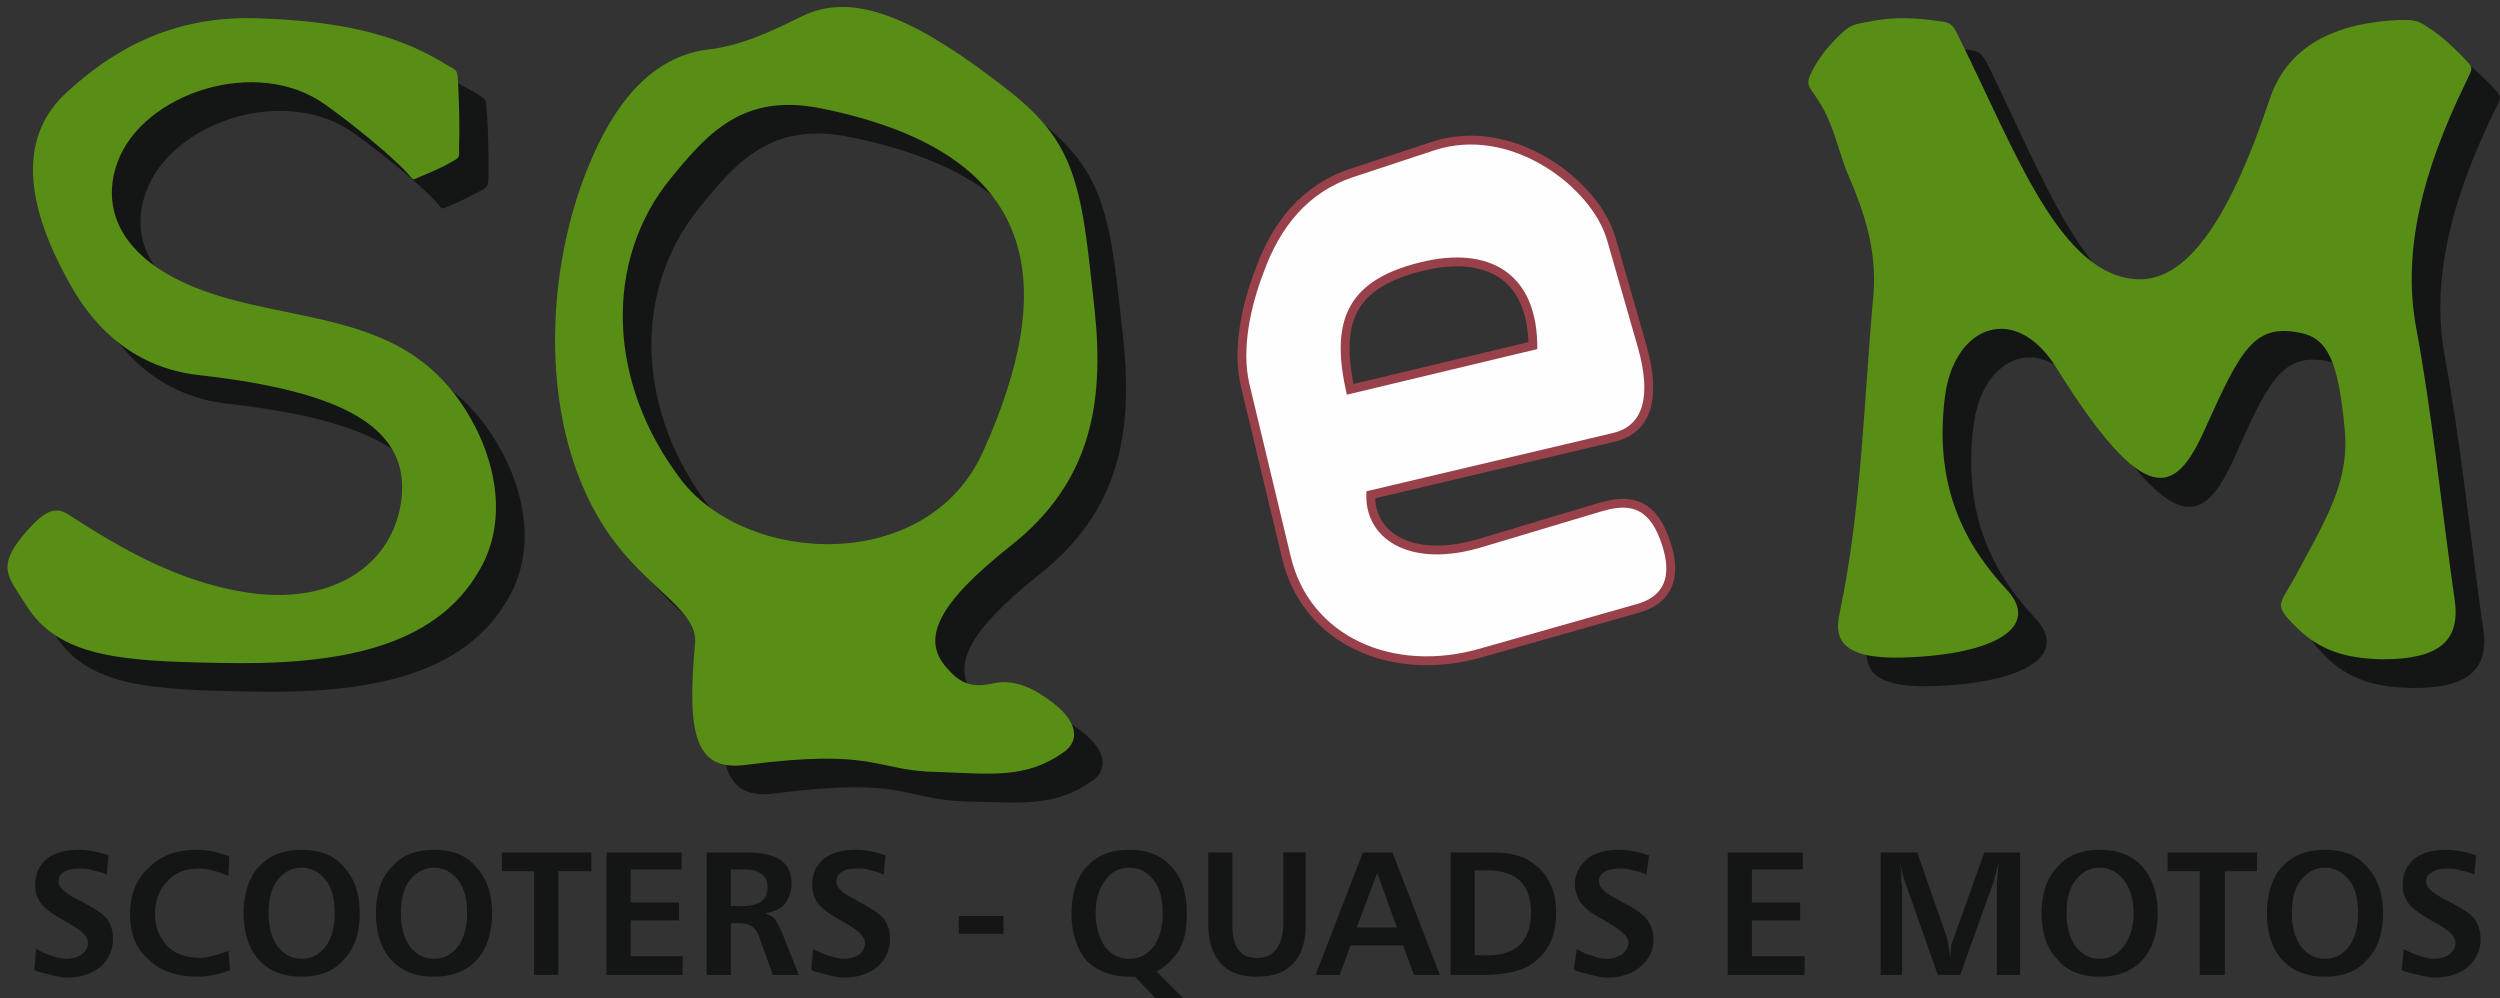 <?xml version="1.0" encoding="utf-8"?>
<!-- Generator: Adobe Illustrator 14.0.0, SVG Export Plug-In . SVG Version: 6.00 Build 43363)  -->
<!DOCTYPE svg PUBLIC "-//W3C//DTD SVG 1.1//EN" "http://www.w3.org/Graphics/SVG/1.1/DTD/svg11.dtd">
<svg version="1.1" id="Capa_1" xmlns="http://www.w3.org/2000/svg" xmlns:xlink="http://www.w3.org/1999/xlink" x="0px" y="0px"
	 width="396.799px" height="158.434px" viewBox="0 0 396.799 158.434" enable-background="new 0 0 396.799 158.434"
	 xml:space="preserve">
<rect x="0" y="0" width="396.799" height="158.434" fill="#333333" stroke="none"/>
<g>
	<path fill="#141515" d="M75.551,14.822c-6.527-3.975-14.899-6.956-30.367-7.378C31.419,7.015,22.052,12.832,15.1,19.217
		c-7.096,6.674-7.238,16.604,0.993,31.084c3.83,6.811,10.218,12.628,19.866,13.763c22.99,2.558,34.628,8.512,32.074,21.146
		c-1.847,9.083-10.359,14.759-22.281,13.625C33.69,97.552,23.756,91.593,15.384,86.2c-2.129-1.418-3.975-0.567-7.238,3.406
		c-3.975,4.968-2.271,6.526,0.425,10.928c5.251,8.517,15.327,8.94,30.938,9.226c18.448,0.425,34.059-2.273,41.152-14.76
		c5.108-8.8,1.986-19.585-3.264-26.962c-9.081-13.055-23.981-12.351-37.889-16.467c-15.043-4.536-19.301-13.054-16.319-21.14
		c3.973-11.068,22.138-17.17,33.063-9.226c3.405,2.41,10.218,7.808,13.056,10.927c0.993,1.134,0.567,1.134,1.987,0.567
		c1.702-0.709,3.405-1.561,5.251-2.554c1.134-0.713,0.851-0.851,0.992-2.272c0-3.407,0-6.811-0.284-10.213
		C77.113,15.673,77.255,15.814,75.551,14.822L75.551,14.822z"/>
	<path fill="#141515" d="M170.774,115.435c-3.264-2.415-6.102-2.981-8.655-2.415c-3.689,0.852-5.534-0.283-7.238-2.41
		c-4.114-4.684-1.417-10.218,10.076-19.442c12.63-9.93,14.9-22.278,13.339-37.321c-0.993-8.658-1.561-16.745-3.973-22.846
		c-2.412-6.386-7.096-10.219-12.488-14.335c-13.057-9.65-22.42-13.337-30.084-9.504c-5.11,2.552-9.793,4.819-14.761,5.388
		C109.185,13.4,102.8,19.08,97.974,30.858c-7.521,18.162-8.088,44.559,4.826,60.735c5.817,7.099,12.486,10.218,12.061,15.043
		c-1.134,14.192-0.142,20.437,8.09,19.301c21.002-2.697,20.294,0.993,30.512,1.276c8.229,0.142,13.906,0.992,19.866-3.266
		C176.024,122.104,175.741,118.838,170.774,115.435z M112.875,80.808c-12.205-15.605-12.347-34.908-1.987-47.682
		c6.102-7.662,11.778-13.91,24.125-11.353c35.476,7.241,37.321,28.38,25.544,54.635C151.898,95.709,123.232,94.291,112.875,80.808z"
		/>
	<path fill="#141515" d="M296.077,10.706c-1.701,1.706-2.836,3.261-3.688,4.684c-1.563,2.84-0.714,2.84,0.852,5.25
		c2.553,3.976,3.262,8.375,4.825,12.063c2.552,5.676,4.396,11.781,3.827,18.733c-1.417,16.886-1.843,33.772-5.392,50.518
		c-0.852,3.975,0.425,7.239,10.074,6.957c14.478-0.432,21.996-4.825,16.461-10.785c-6.525-6.957-11.635-16.184-9.786-30.653
		c1.418-11.215,11.067-15.043,17.595-4.684c14.335,22.986,19.014,20.436,23.839,9.787c5.534-12.623,7.808-16.739,15.043-15.181
		c4.258,0.852,5.959,4.542,6.957,15.181c0.851,8.517-3.124,14.617-7.808,23.418c-2.41,4.684-3.551,4.399,0.425,8.375
		c3.407,3.261,7.235,4.684,13.342,4.824c8.938,0.143,12.486-2.841,11.494-9.366c-2.132-15.043-3.549-29.52-6.103-43.286
		c-2.272-12.057,1.136-24.974,7.661-38.456c1.418-2.979,1.701-2.41-0.566-4.82c-1.701-1.706-3.407-3.266-5.108-4.399
		c-1.985-1.28-2.552-1.135-4.825-0.997c-11.353,0.431-17.879,4.829-20.436,12.49c-5.818,17.453-12.346,28.807-20.721,28.521
		c-12.345-0.283-19.579-20.294-28.38-38.314c-1.418-2.697-1.56-2.415-4.542-2.835c-3.549-0.431-6.81-0.284-10.075,0.283
		C298.491,8.433,297.925,8.716,296.077,10.706L296.077,10.706z"/>
	<path fill="#588E15" d="M70.87,10.28c-6.388-3.975-14.76-6.951-30.229-7.382c-13.765-0.42-23.129,5.398-30.084,11.783
		c-7.096,6.526-7.379,16.604,0.852,30.938c3.975,6.951,10.358,12.77,20.01,13.903c22.986,2.553,34.625,8.375,32.071,21.146
		c-1.846,9.083-10.359,14.76-22.281,13.625c-12.062-1.275-21.995-7.24-30.368-12.633c-2.129-1.418-3.972-0.567-7.238,3.406
		c-4.114,4.969-2.271,6.527,0.425,10.785c5.109,8.518,15.327,9.084,30.795,9.367c18.591,0.426,34.2-2.273,41.298-14.76
		c5.108-8.8,1.984-19.585-3.267-26.962c-9.223-13.06-24.124-12.346-37.889-16.461c-15.043-4.542-19.299-13.055-16.319-21.286
		c3.973-10.928,22.138-17.033,33.063-9.084c3.408,2.415,10.076,7.666,13.056,10.927c0.995,1.14,0.569,0.992,1.987,0.426
		c1.704-0.709,3.405-1.418,5.108-2.41c1.276-0.709,0.992-0.854,0.992-2.272c0.143-3.403,0-6.812-0.142-10.218
		C72.571,11.131,72.713,11.272,70.87,10.28L70.87,10.28z"/>
	<path fill="#588E15" d="M166.232,110.894c-3.407-2.415-6.104-2.98-8.657-2.415c-3.831,0.855-5.534-0.425-7.378-2.552
		c-3.975-4.542-1.42-10.076,10.216-19.302c12.631-9.935,14.9-22.42,13.339-37.321c-0.992-8.653-1.561-16.745-3.973-22.846
		c-2.554-6.527-7.096-10.218-12.63-14.335c-13.056-9.792-22.278-13.336-29.941-9.508c-5.108,2.556-9.792,4.683-14.901,5.25
		c-7.664,0.996-14.048,6.668-18.874,18.45c-7.521,18.167-8.089,44.558,4.825,60.594c5.818,7.239,12.489,10.358,12.061,15.185
		c-1.275,14.192-0.142,20.436,8.092,19.302c21.003-2.699,20.292,0.992,30.509,1.134c8.229,0.283,13.906,1.136,19.869-3.118
		C171.483,117.563,171.2,114.303,166.232,110.894z M108.192,76.27c-12.063-15.752-12.205-35.053-1.845-47.823
		c6.101-7.523,11.777-13.767,24.124-11.215c35.479,7.236,37.321,28.386,25.544,54.491C147.215,91.166,118.693,89.749,108.192,76.27z
		"/>
	<path fill="#588E15" d="M291.535,6.022c-1.701,1.706-2.835,3.262-3.687,4.825c-1.563,2.835-0.709,2.698,0.852,5.25
		c2.552,3.977,3.124,8.37,4.824,12.066c2.41,5.671,4.399,11.636,3.833,18.588c-1.563,17.026-1.849,33.914-5.393,50.658
		c-0.855,3.975,0.283,7.239,10.07,6.957c14.477-0.427,22-4.825,16.467-10.785c-6.532-6.957-11.642-16.324-9.793-30.653
		c1.418-11.21,11.067-15.043,17.596-4.684c14.334,22.992,19.018,20.294,23.696,9.793c5.681-12.634,7.808-16.75,15.185-15.187
		c4.259,0.852,5.96,4.542,6.957,15.187c0.851,8.517-3.124,14.616-7.808,23.413c-2.553,4.683-3.688,4.398,0.426,8.374
		c3.407,3.261,7.24,4.684,13.342,4.824c8.937,0,12.486-2.84,11.493-9.509c-2.126-14.901-3.549-29.372-6.103-43.14
		c-2.271-12.202,1.136-24.979,7.661-38.456c1.418-3.124,1.706-2.415-0.565-4.83c-1.702-1.701-3.403-3.261-5.251-4.396
		c-1.845-1.275-2.41-1.139-4.685-1.139c-11.353,0.567-17.879,4.967-20.436,12.633c-5.818,17.453-12.486,28.669-20.72,28.521
		c-12.486-0.283-19.58-20.288-28.521-38.313c-1.276-2.693-1.418-2.411-4.542-2.841c-3.402-0.42-6.668-0.42-9.934,0.284
		C293.809,3.896,293.384,4.179,291.535,6.022L291.535,6.022z"/>
	<path fill="none" stroke="#98414B" stroke-width="2.806" stroke-miterlimit="10" d="M216.892,77.972l39.028-9.225
		c5.107-1.141,6.102-6.103,4.116-13.343l-4.968-17.312c-2.415-8.375-15.326-18.31-27.533-14.193l-12.912,4.265
		c-7.095,2.41-11.493,7.943-14.048,15.038c-2.13,5.533-3.55,12.202-2.271,17.736l6.527,27.25
		c2.981,12.912,16.318,18.729,30.086,14.755l24.973-7.094c5.822-1.701,5.108-6.668,3.266-11.067
		c-2.269-5.108-5.816-4.542-9.226-3.545l-18.445,5.529C223.565,90.458,216.324,85.35,216.892,77.972L216.892,77.972z
		 M213.772,62.646l30.225-7.239c0.142-12.203-7.804-16.456-18.588-13.764C213.205,44.62,211.216,51.572,213.772,62.646
		L213.772,62.646z"/>
	<path fill="#FEFEFE" d="M263.156,84.782c-2.269-5.108-5.816-4.542-9.226-3.545l-18.445,5.529
		c-11.92,3.691-19.16-1.417-18.593-8.795l39.028-9.225c5.107-1.141,6.102-6.103,4.116-13.343l-4.968-17.312
		c-2.415-8.375-15.326-18.31-27.533-14.193l-12.912,4.265c-7.095,2.41-11.493,7.943-14.048,15.038
		c-2.13,5.533-3.55,12.202-2.271,17.736l6.527,27.25c2.981,12.912,16.318,18.729,30.086,14.755l24.973-7.094
		C265.712,94.149,264.998,89.182,263.156,84.782z M225.408,41.643c10.784-2.692,18.729,1.561,18.588,13.764l-30.225,7.239
		C211.216,51.572,213.205,44.62,225.408,41.643z"/>
	<path fill="#141515" d="M17.227,135.729l-0.283,3.119c-0.709-0.426-1.56-0.566-2.271-0.709c-0.709-0.283-1.418-0.283-2.126-0.283
		c-0.995,0-1.846,0.143-2.413,0.566c-0.569,0.284-0.854,0.851-0.854,1.56c0,0.855,1.138,1.85,3.124,2.842
		c0.284,0.142,0.426,0.142,0.567,0.282c1.843,0.993,3.263,1.845,3.972,2.694c0.711,0.997,0.995,1.989,0.995,3.266
		c0,1.701-0.711,3.267-1.986,4.4c-1.42,1.134-3.264,1.701-5.394,1.701c-0.995,0-2.554-0.426-4.683-0.993
		c-0.143-0.142-0.426-0.142-0.426-0.283l0.283-3.266c1.138,0.572,1.987,0.997,2.696,1.139c0.851,0.284,1.42,0.426,2.129,0.426
		c0.993,0,1.846-0.282,2.413-0.709c0.708-0.571,0.992-1.139,0.992-1.848c0-0.993-0.992-1.985-3.122-3.119
		c-0.142-0.142-0.284-0.142-0.284-0.142c-0.142-0.144-0.283-0.144-0.425-0.284c-1.563-0.855-2.554-1.564-3.263-2.273
		c-0.429-0.425-0.711-0.991-0.995-1.56c-0.284-0.566-0.284-1.275-0.284-1.848c0-1.701,0.567-2.979,1.845-4.111
		c1.276-0.998,2.98-1.423,5.251-1.423c0.852,0,1.985,0.142,3.547,0.571C16.66,135.588,17.085,135.729,17.227,135.729L17.227,135.729
		z M36.386,135.871l-0.142,3.119c-0.145,0-0.286-0.143-0.429-0.143c-1.702-0.709-3.122-0.992-4.113-0.992
		c-2.13,0-3.833,0.566-5.109,1.984c-1.278,1.281-1.987,2.981-1.987,5.251c0,2.132,0.709,3.691,1.987,5.108
		c1.276,1.28,3.122,1.849,5.251,1.849c0.709,0,1.845-0.284,3.263-0.709c0.426-0.142,0.852-0.289,1.138-0.431l0.283,3.124
		c-0.142,0-0.569,0.142-0.994,0.283c-1.844,0.566-3.122,0.709-3.973,0.709c-3.405,0-6.104-0.852-7.947-2.693
		c-1.986-1.706-2.979-4.116-2.979-7.24c0-3.119,0.993-5.534,2.979-7.378c1.987-1.984,4.542-2.84,7.663-2.84
		c0.993,0,2.413,0.142,4.114,0.714C35.817,135.729,36.245,135.871,36.386,135.871L36.386,135.871z M47.88,137.714
		c-1.563,0-2.838,0.709-3.831,1.985c-0.995,1.28-1.42,2.981-1.42,5.251c0,2.131,0.425,3.833,1.42,5.25
		c0.992,1.28,2.269,1.989,3.831,1.989c1.562,0,2.838-0.709,3.83-1.989c0.995-1.417,1.42-3.119,1.42-5.25
		c0-2.27-0.425-3.971-1.42-5.251C50.718,138.423,49.442,137.714,47.88,137.714L47.88,137.714z M47.88,134.874
		c2.838,0,5.108,0.854,6.671,2.697c1.701,1.845,2.552,4.26,2.552,7.379c0,3.124-0.851,5.676-2.552,7.382
		c-1.563,1.843-3.833,2.693-6.671,2.693s-5.109-0.852-6.813-2.693c-1.56-1.706-2.409-4.258-2.409-7.382
		c0-3.119,0.851-5.678,2.409-7.379C42.771,135.729,45.042,134.874,47.88,134.874L47.88,134.874z M68.883,137.714
		c-1.563,0-2.838,0.709-3.833,1.985c-0.992,1.28-1.417,2.981-1.417,5.251c0,2.131,0.425,3.833,1.417,5.25
		c0.995,1.28,2.271,1.989,3.833,1.989c1.562,0,2.838-0.709,3.831-1.989c0.995-1.417,1.42-3.119,1.42-5.25
		c0-2.27-0.426-3.971-1.42-5.251C71.721,138.423,70.445,137.714,68.883,137.714L68.883,137.714z M68.883,134.874
		c2.838,0,5.109,0.854,6.668,2.697c1.704,1.845,2.555,4.26,2.555,7.379c0,3.124-0.851,5.676-2.413,7.382
		c-1.7,1.843-3.972,2.693-6.81,2.693s-5.109-0.852-6.813-2.693c-1.56-1.706-2.412-4.258-2.412-7.382
		c0-3.119,0.853-5.678,2.554-7.379C63.774,135.729,66.045,134.874,68.883,134.874L68.883,134.874z M79.668,135.299h14.189v2.982
		h-5.251v16.461h-3.83v-16.461h-5.108V135.299z M96.271,135.299h11.921v2.699h-8.088v5.251h7.663v2.84h-7.663v5.676h8.23v2.979
		H96.271V135.299z M115.997,137.998v5.816h1.984c1.138,0,2.129-0.282,2.838-0.709c0.711-0.565,0.995-1.274,0.995-2.269
		c0-0.997-0.284-1.706-0.995-2.131c-0.709-0.567-1.701-0.709-3.122-0.709L115.997,137.998L115.997,137.998z M112.164,135.299h6.388
		c2.413,0,4.114,0.431,5.25,1.14c1.276,0.852,1.843,2.127,1.843,3.828c0,1.28-0.425,2.273-0.993,3.124
		c-0.709,0.852-1.703,1.275-3.122,1.561c0.567,0.282,0.993,0.425,1.419,0.851c0.283,0.43,0.711,1.139,1.137,2.131l2.695,6.812
		h-4.116l-2.129-5.959c-0.284-0.853-0.709-1.418-1.135-1.702c-0.566-0.425-1.277-0.566-2.271-0.566h-1.134v8.229h-3.833
		L112.164,135.299L112.164,135.299z M140.547,135.729l-0.284,3.119c-0.709-0.426-1.42-0.566-2.129-0.709
		c-0.709-0.283-1.42-0.283-2.129-0.283c-1.134,0-1.843,0.143-2.413,0.566c-0.567,0.284-0.851,0.851-0.851,1.56
		c0,0.855,0.991,1.85,3.121,2.842c0.143,0.142,0.284,0.142,0.426,0.282c1.846,0.993,3.266,1.845,3.975,2.694
		c0.709,0.997,0.993,1.989,0.993,3.266c0,1.701-0.709,3.267-1.987,4.4c-1.418,1.134-3.122,1.701-5.393,1.701
		c-0.993,0-2.413-0.426-4.682-0.993c-0.142-0.142-0.283-0.142-0.425-0.283l0.283-3.266c1.134,0.572,1.985,0.997,2.838,1.139
		c0.708,0.284,1.417,0.426,1.985,0.426c0.995,0,1.845-0.282,2.554-0.709c0.57-0.571,0.854-1.139,0.854-1.848
		c0-0.993-0.995-1.985-3.121-3.119c-0.146-0.142-0.146-0.142-0.286-0.142c-0.143-0.144-0.143-0.144-0.425-0.284
		c-1.561-0.855-2.556-1.564-3.265-2.273c-0.425-0.425-0.708-0.991-0.992-1.56c-0.142-0.566-0.283-1.275-0.283-1.848
		c0-1.701,0.566-2.979,1.843-4.111c1.278-0.998,3.122-1.423,5.25-1.423c0.853,0,1.987,0.142,3.69,0.571
		C140.122,135.588,140.405,135.729,140.547,135.729L140.547,135.729z M152.182,145.375h7.096v2.841h-7.096V145.375z
		 M183.544,154.175l4.258,4.259h-4.4l-3.263-3.407c0,0-0.142,0-0.284,0c-0.142,0-0.284,0-0.425,0c-2.979,0-5.251-0.852-6.955-2.553
		c-1.562-1.848-2.413-4.258-2.413-7.522c0-3.119,0.852-5.678,2.413-7.378c1.704-1.844,3.831-2.698,6.813-2.698
		c2.838,0,4.964,0.854,6.668,2.698s2.413,4.259,2.413,7.378c0,2.272-0.284,4.115-1.135,5.676
		C186.383,152.049,185.249,153.324,183.544,154.175L183.544,154.175z M179.289,137.714c-1.704,0-2.982,0.709-3.833,1.985
		c-0.993,1.28-1.563,2.981-1.563,5.251c0,2.131,0.569,3.833,1.42,5.25c0.993,1.28,2.271,1.989,3.976,1.989
		c1.559,0,2.838-0.709,3.83-1.989c0.992-1.417,1.418-3.119,1.418-5.25c0-2.27-0.426-3.971-1.418-5.251
		C182.127,138.423,180.848,137.714,179.289,137.714L179.289,137.714z M191.775,135.299h3.833v11.357c0,1.843,0.284,3.261,0.993,4.11
		c0.567,0.855,1.563,1.281,2.979,1.281c1.277,0,2.272-0.426,2.981-1.423c0.709-0.852,1.134-2.27,1.134-4.111v-11.216h3.551v11.216
		c0,2.835-0.572,4.967-1.99,6.385c-1.275,1.418-3.119,2.127-5.817,2.127c-2.555,0-4.399-0.709-5.676-2.127s-1.987-3.407-1.987-6.242
		L191.775,135.299L191.775,135.299z M218.598,138.565l-3.266,8.658h6.385L218.598,138.565z M216.324,135.299h4.684l7.524,19.443
		h-4.116l-1.706-4.685h-8.37l-1.701,4.685h-3.833L216.324,135.299z M234.066,138.14v13.483h2.127c2.27,0,3.833-0.572,5.108-1.706
		c1.135-1.276,1.701-2.836,1.701-5.108c0-2.127-0.566-3.828-1.701-4.968c-1.275-1.134-2.982-1.701-5.108-1.701H234.066z
		 M230.233,135.299h5.534c1.701,0,2.982,0,4.259,0.289c1.135,0.283,2.126,0.565,2.835,1.134c1.424,0.852,2.415,1.985,3.124,3.403
		c0.709,1.279,0.993,2.98,0.993,4.825c0,1.848-0.284,3.406-0.993,4.824c-0.709,1.424-1.848,2.558-3.124,3.407
		c-0.851,0.567-1.843,0.852-2.978,1.135c-1.28,0.283-2.698,0.426-4.399,0.426h-5.251V135.299z M261.737,135.729l-0.425,3.119
		c-0.709-0.426-1.423-0.566-2.132-0.709c-0.709-0.283-1.418-0.283-2.127-0.283c-0.992,0-1.843,0.143-2.415,0.566
		c-0.566,0.284-0.851,0.851-0.851,1.56c0,0.855,0.997,1.85,3.124,2.842c0.142,0.142,0.283,0.142,0.426,0.282
		c1.983,0.993,3.266,1.845,3.975,2.694c0.709,0.997,1.134,1.989,1.134,3.266c0,1.701-0.709,3.267-2.126,4.4
		c-1.28,1.134-3.124,1.701-5.393,1.701c-0.855,0-2.415-0.426-4.542-0.993c-0.284-0.142-0.426-0.142-0.567-0.283l0.427-3.266
		c0.991,0.572,1.983,0.997,2.692,1.139c0.709,0.284,1.418,0.426,1.99,0.426c0.992,0,1.843-0.282,2.552-0.709
		c0.567-0.571,0.992-1.139,0.992-1.848c0-0.993-1.134-1.985-3.119-3.119c-0.142-0.142-0.283-0.142-0.425-0.142
		c0-0.144-0.143-0.144-0.289-0.284c-1.56-0.855-2.693-1.564-3.261-2.273c-0.425-0.425-0.852-0.991-0.992-1.56
		c-0.284-0.566-0.426-1.275-0.426-1.848c0-1.701,0.709-2.979,1.984-4.111c1.275-0.998,2.982-1.423,5.108-1.423
		c0.851,0,2.127,0.142,3.691,0.571C261.171,135.588,261.454,135.729,261.737,135.729L261.737,135.729z M274.224,135.299h11.919
		v2.699h-8.086v5.251h7.661v2.84h-7.661v5.676h8.37v2.979h-12.203V135.299z M298.491,135.299h5.818l4.684,13.484
		c0.143,0.282,0.143,0.851,0.283,1.417c0.143,0.426,0.143,1.14,0.283,1.707c0-0.709,0.142-1.281,0.142-1.85
		c0.144-0.425,0.284-0.992,0.427-1.274l4.824-13.484h5.677v19.443h-3.69v-14.477c0-0.566,0.142-1.135,0.142-1.701
		s0.143-1.135,0.143-1.702c-0.143,0.567-0.283,1.136-0.426,1.702c-0.143,0.426-0.283,0.852-0.283,1.135l-5.394,15.043h-3.549
		l-5.251-14.901c-0.142-0.425-0.283-0.851-0.426-1.418c-0.142-0.425-0.142-0.992-0.283-1.561c0.143,1.136,0.143,1.985,0.143,2.41
		c0,0.567,0,0.853,0.142,1.136v14.334h-3.402v-19.443H298.491z M333.257,137.714c-1.561,0-2.835,0.709-3.827,1.985
		c-0.998,1.28-1.423,2.981-1.423,5.251c0,2.131,0.425,3.833,1.423,5.25c0.992,1.28,2.268,1.989,3.827,1.989
		c1.563,0,2.841-0.709,3.833-1.989c0.992-1.417,1.56-3.119,1.56-5.25c0-2.27-0.565-3.971-1.56-5.251
		C336.098,138.423,334.821,137.714,333.257,137.714L333.257,137.714z M333.257,134.874c2.841,0,5.108,0.854,6.814,2.697
		c1.561,1.845,2.41,4.26,2.41,7.379c0,3.124-0.851,5.676-2.41,7.382c-1.706,1.843-3.975,2.693-6.814,2.693
		c-2.835,0-5.108-0.852-6.668-2.693c-1.701-1.706-2.553-4.258-2.553-7.382c0-3.119,0.852-5.678,2.553-7.379
		C328.148,135.729,330.422,134.874,333.257,134.874L333.257,134.874z M344.041,135.299h14.192v2.982h-5.108v16.461h-3.975v-16.461
		h-5.109V135.299L344.041,135.299z M369.02,137.714c-1.56,0-2.836,0.709-3.833,1.985c-0.992,1.28-1.418,2.981-1.418,5.251
		c0,2.131,0.426,3.833,1.418,5.25c0.997,1.28,2.273,1.989,3.833,1.989s2.841-0.709,3.833-1.989c0.992-1.417,1.418-3.119,1.418-5.25
		c0-2.27-0.426-3.971-1.418-5.251C371.86,138.423,370.578,137.714,369.02,137.714L369.02,137.714z M369.02,134.874
		c2.841,0,5.109,0.854,6.668,2.697c1.707,1.845,2.558,4.26,2.558,7.379c0,3.124-0.851,5.676-2.558,7.382
		c-1.559,1.843-3.827,2.693-6.668,2.693c-2.836,0-5.109-0.852-6.811-2.693c-1.561-1.706-2.415-4.258-2.415-7.382
		c0-3.119,0.854-5.678,2.415-7.379C363.909,135.729,366.184,134.874,369.02,134.874L369.02,134.874z M393.005,135.729l-0.284,3.119
		c-0.714-0.426-1.564-0.566-2.273-0.709c-0.709-0.283-1.418-0.283-2.126-0.283c-0.993,0-1.707,0.143-2.272,0.566
		c-0.709,0.284-0.993,0.851-0.993,1.56c0,0.855,1.135,1.85,3.124,2.842c0.284,0.142,0.426,0.142,0.566,0.282
		c1.845,0.993,3.262,1.845,3.976,2.694c0.709,0.997,0.992,1.989,0.992,3.266c0,1.701-0.708,3.267-1.989,4.4
		c-1.418,1.134-3.261,1.701-5.394,1.701c-0.991,0-2.409-0.426-4.684-0.993c-0.142-0.142-0.425-0.142-0.425-0.283l0.283-3.266
		c1.139,0.572,1.988,0.997,2.697,1.139c0.852,0.284,1.418,0.426,2.127,0.426c0.997,0,1.849-0.282,2.415-0.709
		c0.709-0.571,0.992-1.139,0.992-1.848c0-0.993-0.992-1.985-3.124-3.119c-0.142-0.142-0.283-0.142-0.283-0.142
		c-0.142-0.144-0.282-0.144-0.425-0.284c-1.56-0.855-2.553-1.564-3.262-2.273c-0.425-0.425-0.709-0.991-0.997-1.56
		c-0.283-0.566-0.283-1.275-0.283-1.848c0-1.701,0.571-2.979,1.849-4.111c1.275-0.998,2.978-1.423,5.251-1.423
		c0.851,0,1.983,0.142,3.544,0.571C392.433,135.588,392.862,135.729,393.005,135.729L393.005,135.729z"/>
</g>
</svg>
